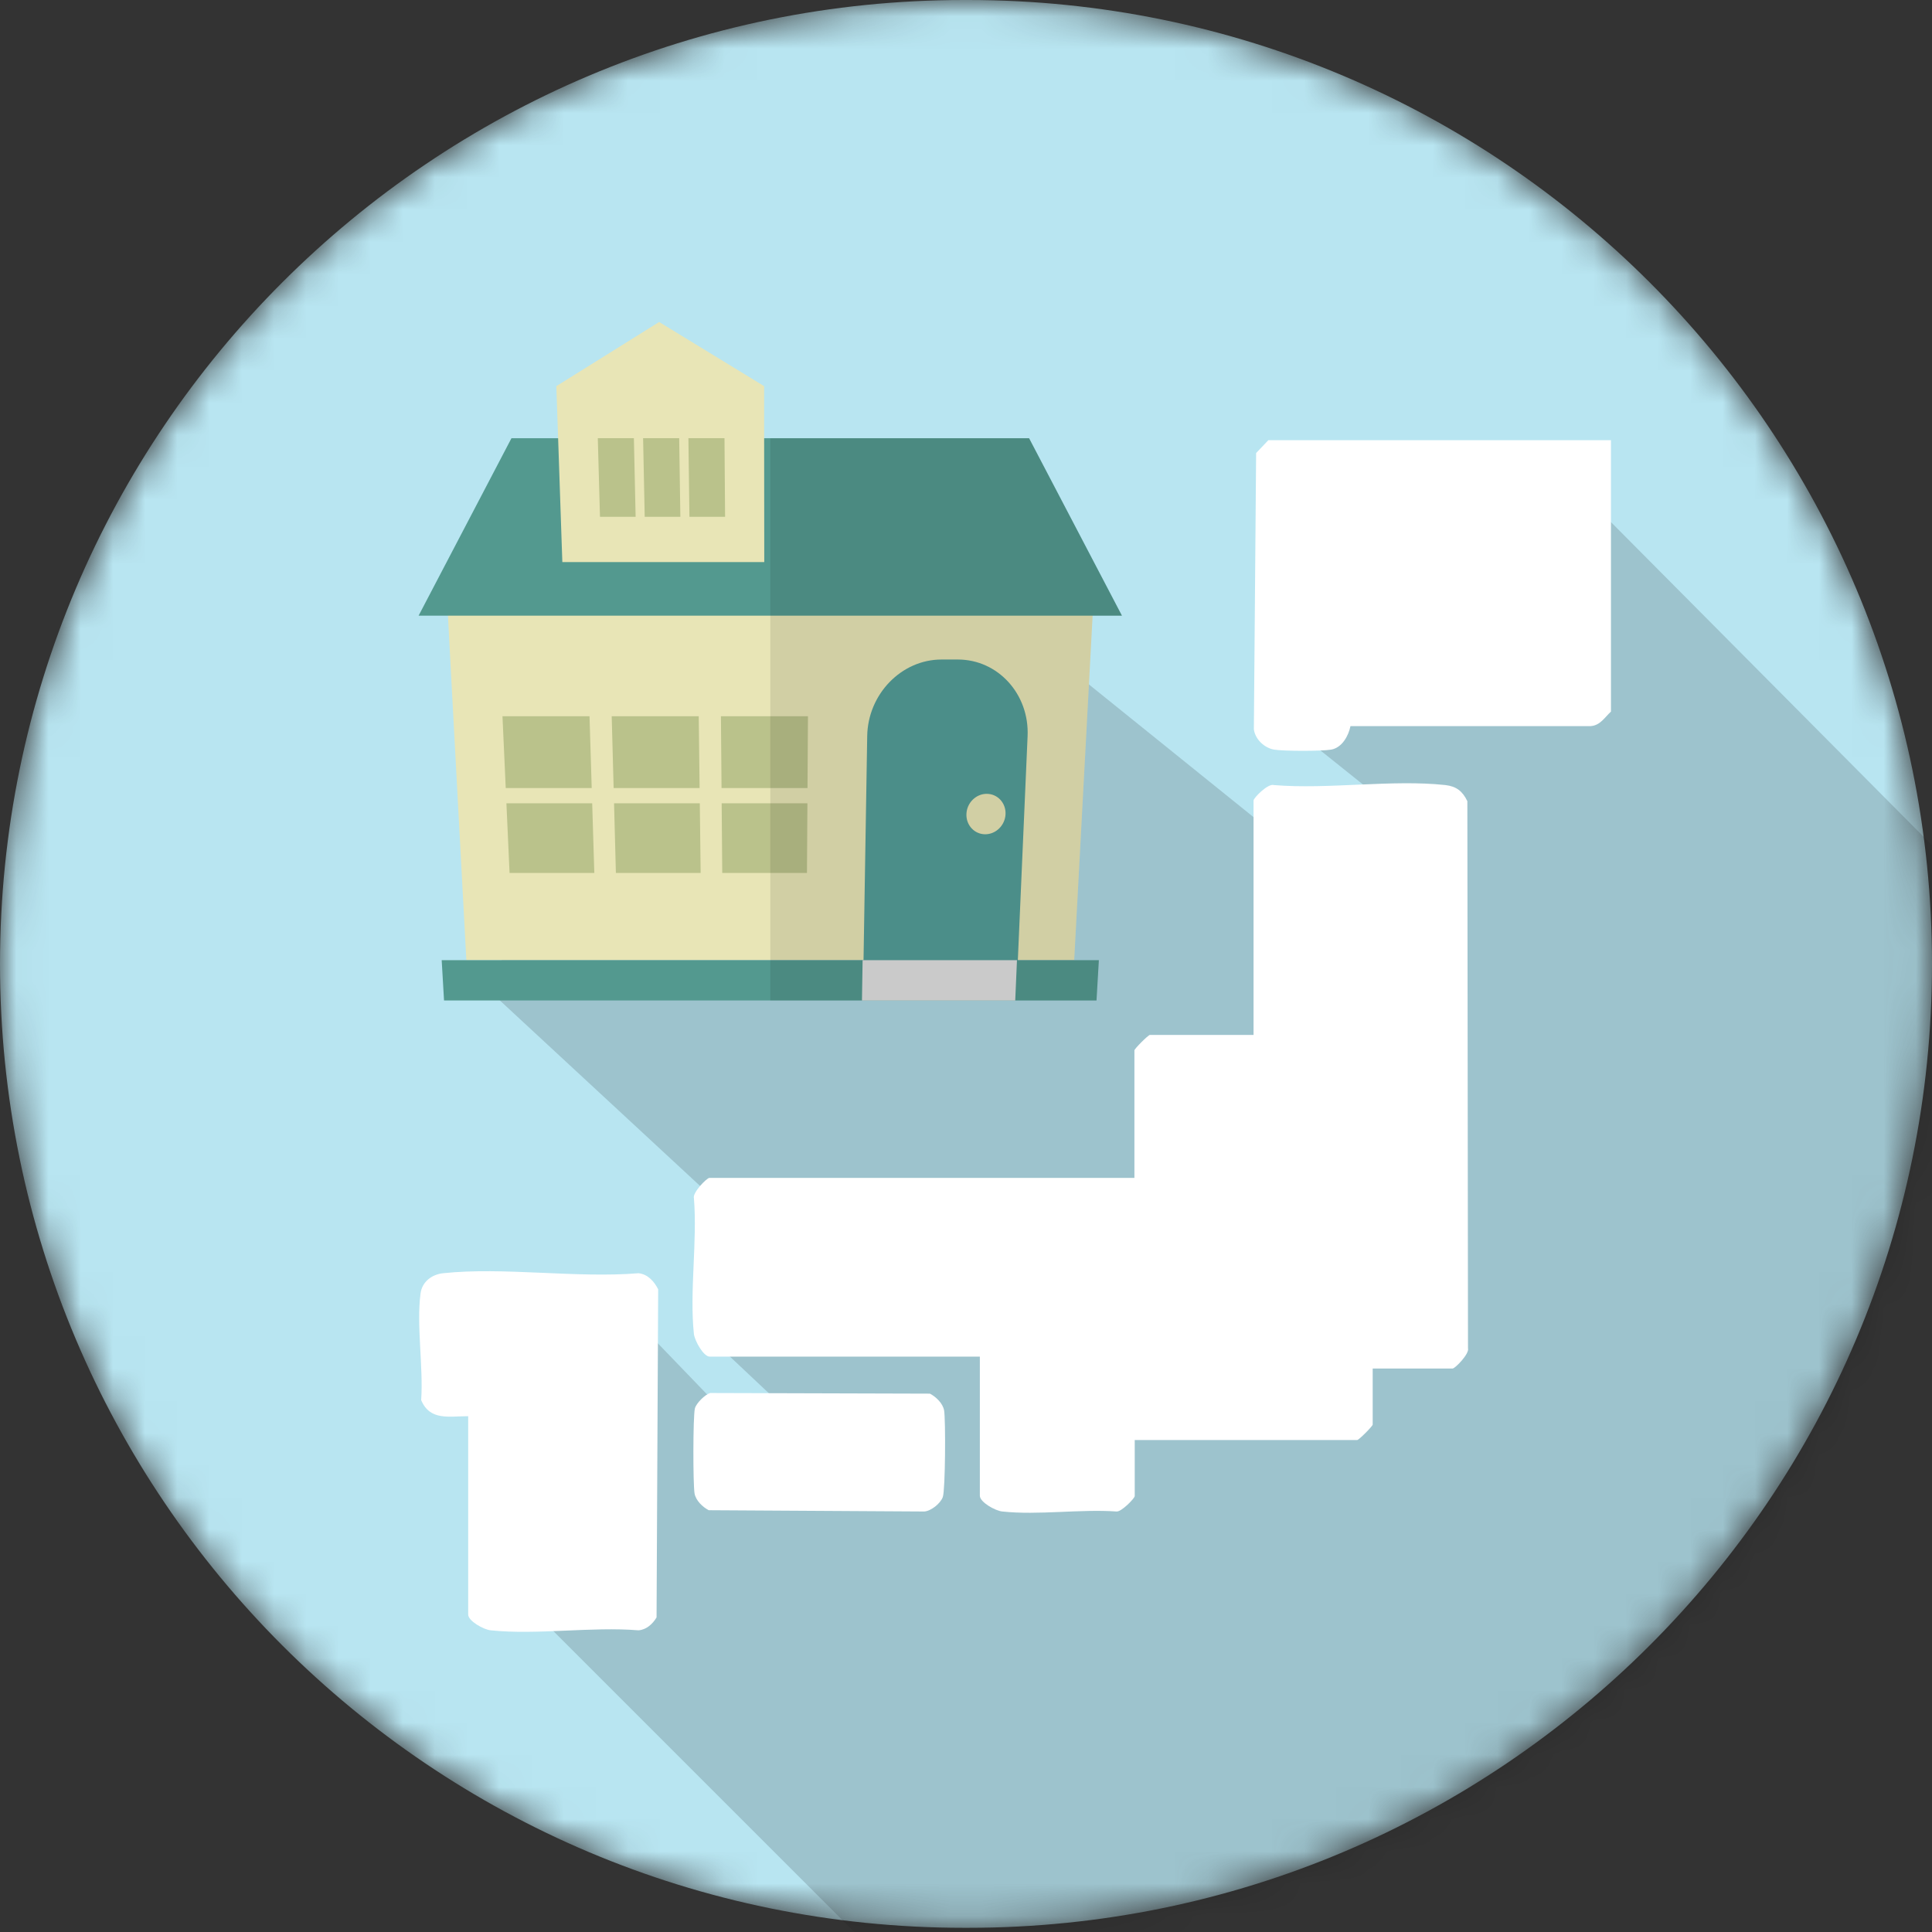 <svg width="60" height="60" viewBox="0 0 60 60" fill="none" xmlns="http://www.w3.org/2000/svg">
<rect x="0" y="0" width="60" height="60" fill="#333333" stroke="none"/>
<mask id="mask0_669_15236" style="mask-type:luminance" maskUnits="userSpaceOnUse" x="0" y="0" width="60" height="60">
<path d="M30.06 0H29.94C13.405 0 0 13.402 0 29.935C0 46.468 13.405 59.87 29.94 59.87H30.06C46.595 59.87 60 46.468 60 29.935C60 13.402 46.595 0 30.06 0Z" fill="white"/>
</mask>
<g mask="url(#mask0_669_15236)">
<path d="M30.06 0H29.94C13.405 0 0 13.402 0 29.935C0 46.468 13.405 59.87 29.94 59.87H30.06C46.595 59.87 60 46.468 60 29.935C60 13.402 46.595 0 30.06 0Z" fill="#B8E5F1"/>
<path opacity="0.15" d="M77.33 43.69L47.77 13.94L40 22.5L45 26.5V30.27L33.5 21L14.66 30.27L23.755 38.696L22 41.5L27.5 46.68H25.21L20.22 41.5L16.01 42.66L14.79 47.33L15.11 48.58L41.33 74.8L67.21 78.55V61.51L77.33 62.98V43.69Z" fill="#040000"/>
<path d="M39.38 13.67H50.03V22.1C49.84 22.27 49.7 22.53 49.4 22.55H41.94C41.88 22.85 41.68 23.22 41.34 23.28C41.06 23.33 39.87 23.33 39.57 23.28C39.27 23.23 38.98 22.96 38.94 22.65L39.01 14.07L39.39 13.67H39.38Z" fill="white"/>
<path d="M42.63 42.501V44.241C42.63 44.291 42.2 44.721 42.15 44.721H35.24V46.461C35.24 46.531 34.83 46.951 34.68 46.941C33.55 46.861 32.24 47.061 31.13 46.941C30.91 46.921 30.43 46.651 30.43 46.451V42.131H22.04C21.85 42.131 21.58 41.651 21.55 41.431C21.41 40.111 21.66 38.551 21.55 37.211C21.5 37.041 21.95 36.581 22.03 36.581H35.23V32.621C35.23 32.571 35.66 32.141 35.71 32.141H38.93V24.861C38.93 24.781 39.38 24.321 39.56 24.381C41.26 24.521 43.23 24.201 44.89 24.381C45.23 24.421 45.42 24.571 45.57 24.881L45.59 41.871C45.64 42.041 45.19 42.501 45.11 42.501H42.63Z" fill="white"/>
<path d="M14.54 43.981C13.95 43.981 13.35 44.131 13.08 43.481C13.15 42.461 12.93 41.151 13.06 40.171C13.11 39.801 13.41 39.581 13.76 39.541C15.65 39.341 17.9 39.701 19.83 39.541C20.12 39.571 20.32 39.801 20.44 40.041L20.39 50.231C20.27 50.431 20.08 50.611 19.83 50.631C18.37 50.511 16.67 50.781 15.24 50.631C15.02 50.611 14.54 50.341 14.54 50.141V43.971V43.981Z" fill="white"/>
<path d="M22.06 43.261L28.88 43.281C29.07 43.381 29.28 43.581 29.32 43.801C29.37 44.091 29.36 46.261 29.28 46.491C29.21 46.691 28.91 46.931 28.7 46.941L22.01 46.901C21.82 46.801 21.61 46.601 21.57 46.381C21.52 46.081 21.52 44.001 21.58 43.741C21.62 43.581 21.9 43.301 22.06 43.261Z" fill="white"/>
<path d="M33.998 17.875L33.932 19.119L33.36 29.819H14.483L13.97 20.229L13.912 19.119L13.846 17.875H33.998Z" fill="#E8E5B6"/>
<path d="M34.126 29.819L34.053 31.071H13.79L13.738 30.18L13.717 29.819H34.126Z" fill="#53998F"/>
<path d="M18.376 24.473H15.706L15.605 22.244H18.308L18.376 24.473Z" fill="#BAC28B"/>
<path d="M18.457 27.111H15.825L15.727 24.947H18.391L18.457 27.111Z" fill="#BAC28B"/>
<path d="M21.727 24.473H19.057L18.997 22.244H21.7L21.727 24.473Z" fill="#BAC28B"/>
<path d="M21.759 27.111H19.127L19.07 24.947H21.733L21.759 27.111Z" fill="#BAC28B"/>
<path d="M25.078 24.473H22.408L22.389 22.244H25.092L25.078 24.473Z" fill="#BAC28B"/>
<path d="M25.061 27.111H22.43L22.412 24.947H25.075L25.061 27.111Z" fill="#BAC28B"/>
<path d="M29.747 20.482H29.24C27.992 20.482 26.953 21.559 26.932 22.858L26.817 29.858H31.608L31.913 22.858C31.969 21.559 30.995 20.482 29.747 20.482Z" fill="#539D98"/>
<path d="M31.529 31.072H26.769L26.789 29.819H31.583L31.529 31.072Z" fill="#E0E0E0"/>
<path d="M34.843 19.12H13L15.884 13.609H31.959L32.788 15.193L34.843 19.12Z" fill="#53998F"/>
<path d="M23.735 17.456H17.464L17.44 16.759L17.333 13.608L17.277 11.993L20.47 10L22.785 11.414L23.731 11.993V13.608L23.735 17.456Z" fill="#E8E5B6"/>
<path d="M19.74 16.05H18.633L18.565 13.608H19.686L19.74 16.05Z" fill="#BAC28B"/>
<path d="M21.129 16.05H20.022L19.972 13.608H21.093L21.129 16.05Z" fill="#BAC28B"/>
<path d="M22.518 16.05H21.411L21.379 13.608H22.5L22.518 16.05Z" fill="#BAC28B"/>
<path d="M31.228 25.283C31.214 25.629 30.931 25.909 30.597 25.909C30.263 25.909 30.001 25.629 30.013 25.283C30.024 24.936 30.307 24.653 30.643 24.653C30.98 24.653 31.242 24.936 31.228 25.283Z" fill="#E8E5B6"/>
<path opacity="0.1" d="M33.932 19.12H34.843L32.788 15.193L31.959 13.609H23.922V31.072H26.769V31.072H31.529V31.072H34.053L34.126 29.82H33.36L33.932 19.12Z" fill="#040000"/>
</g>
</svg>
